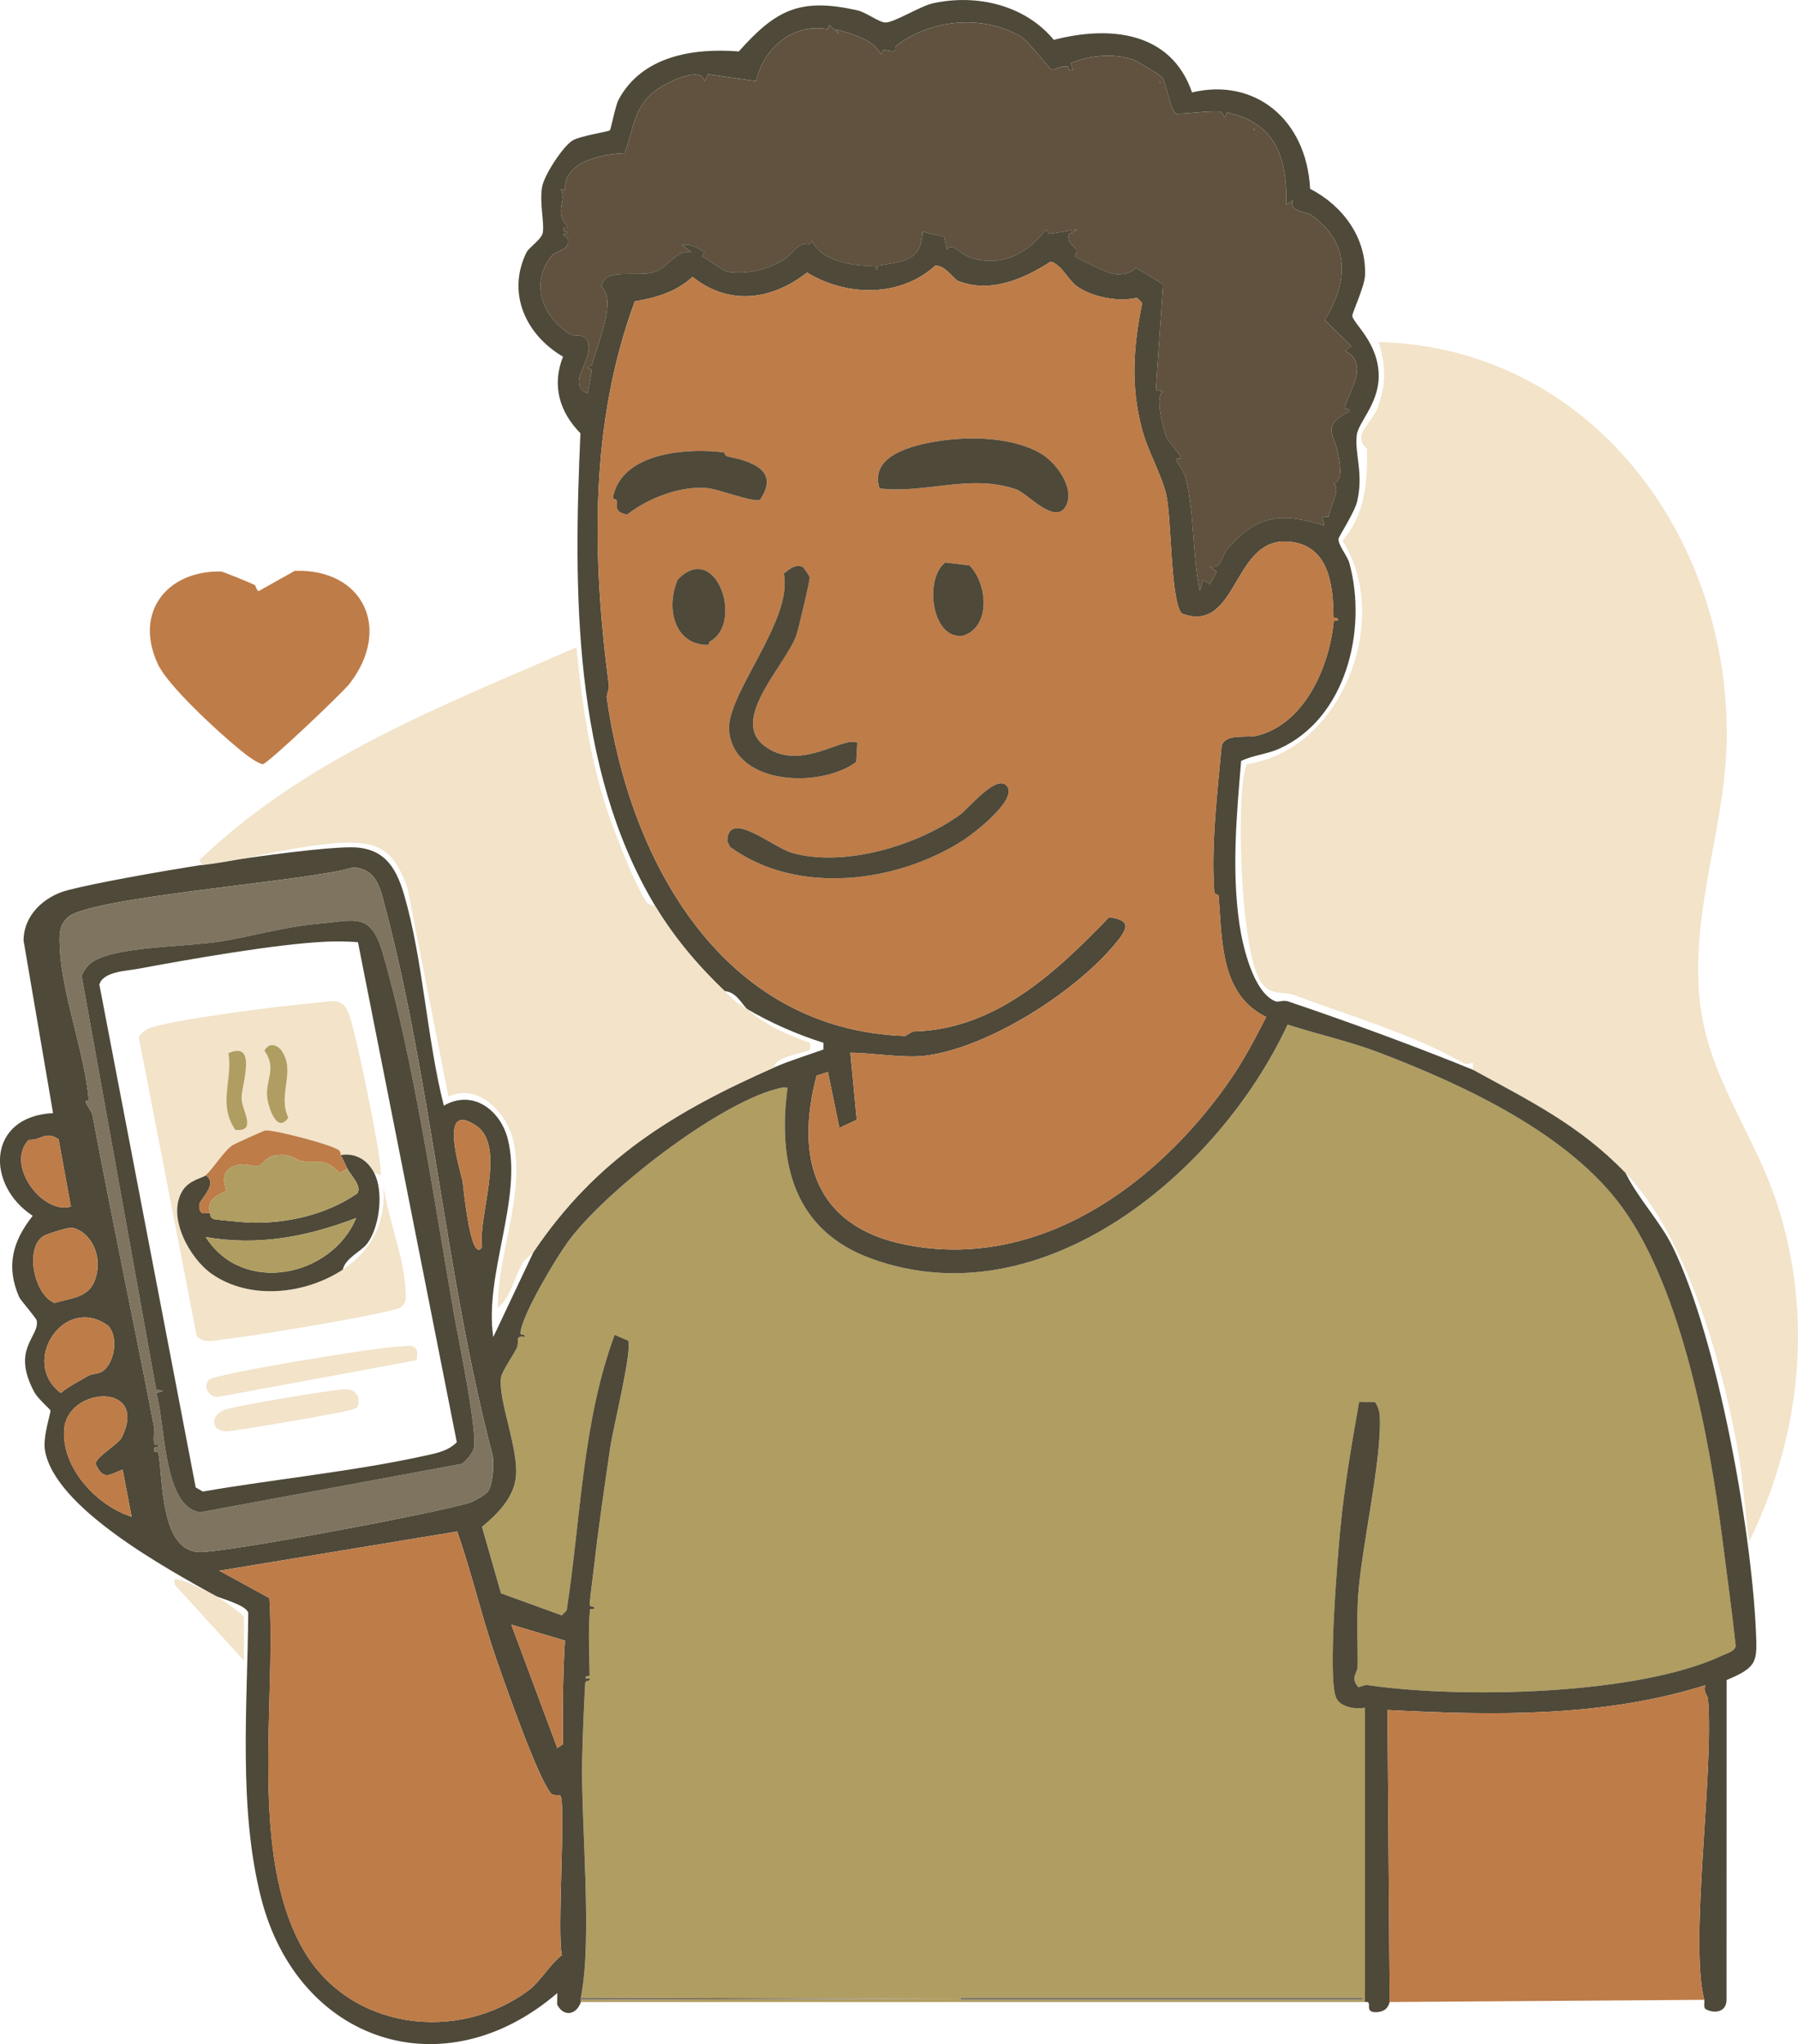 <?xml version="1.0" encoding="UTF-8"?>
<svg id="Layer_1" data-name="Layer 1" xmlns="http://www.w3.org/2000/svg" viewBox="0 0 800.32 909.85">
  <path d="M258.58,889.13c5.24-26.08.05-76.7.58-105.5.2-11.19.75-22.86,1.33-34.07.11-2.16,1.98-.99,2.11-1.93s-2.02-.34-2.01-.51c.07-1.78,1.88-.61,1.88-1.46-.07-10.26-.72-18.16.12-28.86.08-1.01,1.98-.58,1.99-.69.15-1.78-2.29-.16-2.07-2.41.57-5.89,1.44-11.96,2.11-17.88,1.69-14.95,4.63-35.31,7.12-52.05,1.17-7.87,9.73-42.62,7.91-47.01l-6.03-2.63c-14.44,39.14-15.01,81.77-21.36,122.71l-2.15,2.19-27.08-9.84-8.46-29.57c6.7-5.57,13.94-12.62,15.06-21.95,1.5-12.57-8.08-34.73-6.57-44.58.41-2.65,5.5-10.03,6.98-13.03,1.35-2.74-1.18-5.87,3.54-4.95.3-1.88-2.17.03-1.87-2.24,1.1-8.31,15.61-32.54,21.07-40.06,16.37-22.55,66.39-61.2,92.89-68.11,1.68-.44,3.15-.89,4.92-.58-4.54,33.74,2.86,63.62,37.4,76.15,76.21,27.65,154.71-38.55,185.17-104.21,13.66,4.39,27.93,7.53,41.33,12.67,37.37,14.33,84.08,35.95,107.91,69.09,26.61,37,38.73,103.72,44.22,146.79,2.04,16,4.29,31.99,6.01,48.05-.45,2.4-3.91,3.24-5.85,4.16-37.16,17.65-115.93,19.37-157.76,13.27-1.52-.22-2.92.56-4.31.92-3.82-4.28-.41-6.17-.38-9.2.12-10.09-.46-21.09.21-31.23,1.48-22.24,10.86-61.74,9.61-80.95-.09-1.33-1.16-4.89-2.22-5.59l-6.94-.02c-3.24,18.37-6.6,37.79-8.37,56.62-1.23,13.04-5.65,65.56-1.92,74.89,1.76,4.4,8.77,5.41,12.91,4.59v131.01h-349.01c.1-.28-.08-.67,0-1l168.01-.5-168.01-.5ZM606.58,889.13h-179v1h179v-1Z" fill="#b09d61"/>
  <path d="M655.58,476.13c-.23-.13.28-2.74,0-3.01-.31-.29-2.63.97-3.75.33-23.33-13.41-51.37-21.28-75.62-30.49-4.27-1.62-10.03,0-13.71-4.32-11.35-11-12.4-94.18-7.22-98.57,42.53-6.58,64.34-64.86,42.28-99.43,9.98-11.11,11.28-26.45,10.92-40.85,0-.33-3.23-1.98-2.4-6.18.56-2.86,5.67-8.31,6.9-11.58,4.12-10.9,4.04-18.61.69-29.8,93.66,2.42,155.49,85.58,154.94,175.44-.24,40.17-16.6,78.14-11.9,118.83,3.84,33.17,24.02,58,34.15,88.85,16.46,50.17,10.85,103.67-12.27,150.78-1.98-13.97-2.76-28.37-5.31-42.21-7.16-38.84-22.71-93.69-49.71-121.79-20.45-21.28-42.62-32.11-68-46Z" fill="#f2e3c9"/>
  <path d="M291.58,403.13c-36.83-61.35-36.33-140.73-33.22-210.28-9.34-9.47-12.81-21.28-7.76-34.1-16.32-9.52-25.21-28-16.29-46.34,1.15-2.36,6.75-5.78,7.29-8.84.79-4.41-1.51-12.92-.32-20.27.84-5.21,9.26-18.16,13.63-20.8,3.31-2,15.93-3.9,16.54-4.51.5-.5,2.47-10.97,3.87-13.58,10.37-19.43,33.19-23.14,53.54-21.51,16.57-18.61,27.26-24.03,52.77-18.3,3.89.87,9.55,5.33,12.44,5.42,3.85.11,15.54-7.33,21.32-8.58,19.52-4.23,40.91.86,53.67,16.31,24.87-6.46,52.2-3.81,61.54,23.4,27.31-6.61,50.88,11.34,52.56,42.9,14.42,7.43,25.12,21.64,24.43,38.53-.21,5.09-5.83,16.82-5.65,18.08.48,3.41,11.87,12.1,11.74,26.98-.11,12.3-9.16,20.41-9.78,26.13-.92,8.6,3.1,16.91.2,29.39-1.12,4.79-8.13,15.59-8.29,16.62-.4,2.56,3.94,7.65,4.81,10.83,8.14,29.65-1.46,69.37-31.36,82.71-5.43,2.42-11.48,2.78-16.81,5.4-2.02,23.94-4.27,48.86-.74,72.79,1.38,9.36,6.12,30.15,15.9,34.14,1.44.59,3.57-.66,5.77.09,27.78,9.41,55.03,19.38,82.2,30.4,25.38,13.89,47.55,24.72,68,46,5.8,11.7,15.49,21.54,21.19,33.31,19.78,40.9,34.69,124.55,36.8,170.2.64,13.97.86,16.32-13.02,22.16l-.04,142.75c-.36,5.19-5.55,5.87-9.49,3.61-.85-1.21-.17-2.98-.44-4.04-6.64-26.37,4.34-100.64,1.7-133.7-.16-1.97-2.35-3.32-1.21-6.31-45.73,14.31-94.12,13.51-141.48,11.01l.99,130c-.9,3.28-3.17,4.6-6.54,4.5-5.07-.15-.62-5.11-4.46-4.5v-131.01c-4.13.82-11.15-.19-12.9-4.59-3.73-9.33.69-61.85,1.92-74.89,1.78-18.83,5.13-38.25,8.37-56.62l6.94.02c1.06.7,2.14,4.27,2.22,5.59,1.25,19.21-8.13,58.7-9.61,80.95-.67,10.14-.1,21.14-.21,31.23-.03,3.04-3.44,4.92.38,9.2,1.39-.36,2.79-1.15,4.31-.92,41.83,6.11,120.6,4.38,157.76-13.27,1.94-.92,5.4-1.76,5.85-4.16-1.72-16.05-3.97-32.04-6.01-48.05-5.49-43.07-17.61-109.79-44.22-146.79-23.83-33.14-70.54-54.76-107.91-69.09-13.4-5.14-27.68-8.28-41.33-12.67-30.46,65.66-108.97,131.86-185.17,104.21-34.53-12.53-41.94-42.41-37.4-76.15-1.77-.31-3.24.14-4.92.58-26.5,6.91-76.52,45.56-92.89,68.11-5.46,7.52-19.97,31.75-21.07,40.06-.3,2.27,2.17.36,1.87,2.24-4.72-.92-2.19,2.21-3.54,4.95-1.48,3-6.58,10.39-6.98,13.03-1.51,9.84,8.07,32.01,6.57,44.58-1.11,9.33-8.36,16.37-15.06,21.95l8.46,29.57,27.08,9.84,2.15-2.19c6.35-40.94,6.91-83.57,21.36-122.71l6.03,2.63c1.82,4.39-6.74,39.14-7.91,47.01-2.49,16.74-5.43,37.09-7.12,52.05-.67,5.92-1.54,11.99-2.11,17.88-.22,2.25,2.22.63,2.07,2.41,0,.1-1.91-.32-1.99.69-.84,10.7-.18,18.6-.12,28.86,0,.86-1.81-.32-1.88,1.46,0,.18,2.14-.45,2.01.51s-2-.24-2.11,1.93c-.58,11.21-1.12,22.89-1.33,34.07-.53,28.8,4.66,79.42-.58,105.5-.06.32.08.69,0,1s.1.72,0,1c-1.98,5.82-7.76,6.79-10.58,1.05l.09-5.04c-50.73,43.56-115.44,21.73-131.82-42.24-10.25-40.06-6.08-85.88-5.75-127.01-.8-3.52-12.5-6.39-14.94-7.75-20.96-11.75-71.39-38.98-75.56-64.71-.98-6.03,2.72-16.75,2.47-17.62-.15-.51-5.68-5.38-7.09-7.98-10.64-19.61,2.32-24.65.97-32.05-.2-1.08-7.27-9.19-7.78-10.35-6.04-13.8-2.96-24.93,5.99-36.26-21.14-13.87-20.24-44.27,9.06-45.71l-13.12-76.78c0-11.34,9.2-19.74,19.65-22.45,23.54-6.09,102.86-19,125.96-19.09,14.63-.06,20.13,8.61,23.78,21.16,8.48,29.11,10.1,64.1,17.67,93.84,12.96-7.46,25.28,2.03,28.5,14.99,6.61,26.51-10.64,60.23-6.5,88.01l17.99-38c27.73-41.11,62.1-62.17,107-82,7.01-3.09,14.78-5.38,22-8.02v-2.97c-11.47-3.55-23.71-8.99-34-15.02-2.32-2.11-4.66-7.55-10-8-11.92-11.35-22.48-23.82-31-38ZM475.37,29.49c-2.93-.26-6.62,1.69-7.19,1.55-1-.24-10.27-12.77-14.08-14.94-17.18-9.81-39.87-7.41-54.82,4.05-2.03,1.56,1.87,3.76-6.05,1.93l-1.15,2.06c-3.01-6.34-13.07-9.34-19.99-11.03l1.48,2-4.49-4-.59,1.89c-16.08-2.92-28.86,9.03-31.91,23.11l-21.45-3.06-1.54,3.07c-1.56-7.27-17.04.85-20.95,3.57-10.7,7.43-10.36,17.29-14.59,28.49-9.76.31-27.59,3.74-26.5,16.48l-1.96-.53c1.96,3.79-.18,7.03.08,10.33.38,4.81,2.86,5.8,2.93,6.16.19.92-2.02.38-2,.5.49,3.63,1.89,1.23,2,2.5.08.87-4.59.11,0,2.15,1.97,5.63-5.2,5.75-7.04,8.05-9.95,12.42-4.04,27.69,8.75,35.27.98.58,6.38-.94,7.43,3.46,2.8,7.03-10.2,18.56-.17,22.57l1.91-10.59c-4.22-1.34-.21-.83.27-2.78,2.2-8.83,11.12-28.78,3.76-34.2l1.2-2.8c3.5-4.59,15.2-1.79,21.59-3.41,7.22-1.82,9.62-9.77,17.28-9.23l-4-2.99c3.85-.81,6.71,1.13,9.95,3.06.12.07-1.02,1.79-.92,1.87,1.04.73,10.09,6.72,10.71,6.82,8.1,1.28,16.2-.33,23.44-4.05,5.15-2.65,6.23-5.55,9.45-7.65,2.19-1.43,3.42,1.28,5.34-2.04,3.32,8.88,18.93,11.75,28.02,11l.49,2.01c.85-.16.23-1.81,1.21-1.99,10.35-1.88,19.01-1.63,19.31-15.03l9.69,2.3,1.31,5.7c1.73-3.65,5.99,1.98,10.1,3.4,13.48,4.64,25.43-1.21,33.9-12.38l1.47,1.98,12.5-1.98-3.82,2.13c-.69,4.12,1.82,4.51,3.36,6.9.6.92-.6,2.79-.5,2.9,1.07,1.16,14.48,7.43,16.77,7.82,3.35.56,8.11.02,10.18-2.75l12.17,7.39-3.23,47.05,3.07.56c-3.5,2.56.12,16.11,1.45,20.08.5,1.49,6.36,8.4,6.54,8.92.6,1.71-2.34.47-1.98,1.47.91,2.53,3.43,4.77,4.35,8.66,3.83,16.22,2.78,33.54,6.13,49.87l1.53-5.01,2.97,1.98,3.01-5.51-2.98-2.47c5.33,1.37,4.93-4.6,8.08-8.19,13.13-15.03,24.22-15.86,42.74-9.99l-.81-3.82,2.82-.16c.77-5.21,5.58-12.26,2.18-14.83,4.65-.89,2.63-9.53,1.93-13.46-1.48-8.34-7.71-11.91,5.06-18.58.46-1.81-2.16-.39-1.99-1.48,1.01-6.31,11.76-19.45,0-25.52l2.98-1.97-11.89-11.72c11.22-17.91,10.72-35.09-6.19-46.77-2.03-1.4-10.29-1.47-7.92-6.52l-2.99,1.98c.43-20.6-4.48-36.31-26.44-41.05-1.73,4.75-1-.31-3.38-.42-5.85-.27-13.16.97-19.15,1.02-2.61-1.14-4.52-13.8-6.29-16.28-.43-.61-11.3-7.29-12.72-7.78-8.92-3.03-19.38-2.08-28.02,1.55l1.01,2.96c-2.35,1.02-2.07-1.61-2.21-1.63ZM471.21,118.5c-1.04-.81-2.28-2.06-3.73-1.93-11.84,7.65-26.81,14.17-41.06,8.44-1.83-.74-5.99-7.29-10.19-6.71-15.53,14.09-39.36,13.8-57,3.01-15.71,12.34-34.75,14.91-50.99,1.91-7.02,6.65-16.39,9.39-25.67,10.9-20.04,54.2-19.18,112.95-11.56,170.86.27,2.03-1.14,4.02-.91,5.65,10.29,73.06,51.5,147.72,132.81,150.51l3.35-2c36.64-.74,63.64-26.17,87.42-50.88,8.87,1.2,8.93,4.05,3.9,10.39-17.65,22.25-57.44,47.78-85.75,51.25-9.73,1.19-23.29-1.28-33.33-1.31l2.86,29.84-7.72,3.62-5.13-24.9-5.03,1.64c-9.7,36.77-.91,67.17,39.67,75.24,58.88,11.71,111.3-26.17,143.63-72.19,6.47-9.21,11.75-19.18,16.82-29.17-20.69-10.1-19.51-34.5-21.21-54.08-.05-.59-1.8-.15-1.92-1.9-1.41-21.66,1.42-43.44,3.3-64.84,2.17-5.67,10.89-3.08,16.41-4.56,20.76-5.57,31.57-30.82,33.44-50.41.1-1,1.92-.67,1.93-.77.18-1.68-1.99-.55-2-1.64-.08-14.68-2.28-33.05-21.48-33.44-23.45-.48-21.44,41.22-45.99,32.08-5.12-5.3-4.56-42.74-6.99-53.02-2.15-9.1-8.27-19.41-10.81-29.18-5.09-19.54-3.81-36.33.11-56.04l-2.29-2.32c-8.19,1.92-19.62-.18-26.51-4.95-3.24-2.24-6-7.22-8.4-9.1ZM217.26,663.82c2.15-3.38,2.69-11.86,2.05-15.93-20.71-78.56-27.27-166.29-47.87-244.13-2.21-8.36-3.73-17.1-14.3-17.66-19.07,6.07-117.12,13.07-126.92,22.18-4.22,3.93-3.79,8.04-3.61,13.33.68,20.08,11.18,47.24,12.88,68.11-3.45.27,1.05,3.28,1.79,7.21,8.58,45.98,18.53,92.82,27.21,137.85.33,1.72-.36,5.21.11,7.65.21,1.08,1.95.61,1.97.71.38,2-2.54-.47-1.94,2.95.02.1,1.75-.22,1.91.76,2.09,13.03,1.05,43.63,18.28,43.98,12.1.24,107.71-17.8,120.82-22.16,1.71-.57,6.88-3.68,7.63-4.86ZM214.58,555.12c-2.03-13.24,10.94-44.78-2.5-53.99-17.67-12.11-6.79,21.04-6.15,24.89.29,1.75,3.52,37.03,8.65,29.1ZM31.55,537.07l-5.45-29.96c-5.84-4.01-7.6.5-13.3.25-10.63,10.87,5.97,33.42,18.75,29.71ZM32.27,546.49c-1.64-.39-11.53,2.81-12.93,3.68-8.23,5.11-4.54,25.74,4.89,29.79,9.8-2.82,17.21-2.36,19.11-14.58,1.19-7.65-3.17-17.02-11.06-18.9ZM38.98,612.55c2.26-1.36,4.86-.76,7.06-2.46,4.92-3.8,6.83-15.05,2.09-20.01-19.56-14.24-39.48,16.22-21.05,29.95,3.59-3.02,7.92-5.09,11.9-7.48ZM54.21,639.77c12.25-24.74-24.62-22.78-25.7-3.14-.93,16.9,14.46,33.5,30.07,38.49l-4-20.99c-6.06,2.25-8.46,5.14-12.01-2.5,0-3.17,10.06-8.65,11.66-11.86ZM249.39,799.31c-.54-.5-3.24.18-4.29-1.19-6.13-7.92-19.84-47.22-23.97-59.04-6.59-18.84-11.01-38.55-17.62-57.4l-105.92,17.46,22.34,12.18c2.93,46.81-9.13,113.55,14.76,155.97,20.49,36.38,69.22,42.37,100.96,18.35,4.78-3.62,9.31-11.51,14.5-15.4-2.36-8.51,1.87-68.52-.74-70.94ZM251.46,730.24l-23.88-7.11,20.49,54.96,2.51-1.74c-.13-15.3-.06-30.77.89-46.11Z" fill="#4e4939"/>
  <path d="M237.58,557.13c-.29.42-4.12,3.69-4.75,4.7-3.52,5.63-5.54,15.91-11.24,20.29-.15-24.47,12.29-50.29,6.88-74.38-2.73-12.16-15.4-25.95-28.88-19.61l-18.31-93.2c-5.64-15.17-11.41-20.24-27.23-19.84-20.01.51-43.85,7.69-64.05,9.97l-1.24-2.26c47.69-45.64,108.42-68.8,167.82-94.67,2.45,24.68,5.91,49.16,13.75,72.76,3.36,10.11,11.83,31.94,17.3,40.43,1.05,1.62,2.37,1.39,3.96,1.81,8.52,14.18,19.08,26.65,31,38,4.85,4.61,3.71,4.32,10,8,7.61,6.93,17.98,11.64,28,15.02v2.96c-1.39,1.61-15.94,3.02-16,8.02-44.9,19.83-79.27,40.89-107,82Z" fill="#f2e3c9"/>
  <path d="M618.58,891.13l-.99-130c47.36,2.5,95.76,3.29,141.48-11.01-1.14,2.99,1.06,4.34,1.21,6.31,2.64,33.06-8.34,107.33-1.7,133.7l-140,1Z" fill="#be7c48"/>
  <path d="M98.34,254.38c.88.01,11.92,4.56,15.03,5.99.52.24.82,2.57,1.75,2.74l16.09-9.03c30.45-1,43.33,25.77,24.37,50.26-2.99,3.86-36.07,35.4-38.67,35.83-3.43-.93-8.07-4.78-10.83-7.04-8.92-7.29-31.17-27.74-35.7-37.3-10.89-22.95,3.64-41.87,27.96-41.45Z" fill="#be7c48"/>
  <path d="M95.58,710.13c3.68,2.02,10.22,6.7,13,9.5v19.5l-30.78-33.73-.22-2.27c1.5-1.45,15.53,5.64,17.99,6.99Z" fill="#f2e3c9"/>
  <rect x="427.58" y="889.13" width="179" height="1" fill="#7f745f"/>
  <path d="M258.58,889.13l168.01.5-168.01.5c.08-.31-.06-.68,0-1Z" fill="#7f745f"/>
  <path d="M471.21,118.5c2.41,1.87,5.17,6.86,8.4,9.1,6.9,4.77,18.32,6.88,26.51,4.95l2.29,2.32c-3.91,19.71-5.19,36.51-.11,56.04,2.54,9.77,8.66,20.08,10.81,29.18,2.42,10.27,1.87,47.71,6.99,53.02,24.55,9.14,22.54-32.56,45.99-32.08,19.2.39,21.39,18.76,21.48,33.44,0,1.09,2.17-.05,2,1.64-.01.1-1.83-.23-1.93.77-1.87,19.59-12.68,44.84-33.44,50.41-5.51,1.48-14.24-1.11-16.41,4.56-1.88,21.4-4.71,43.18-3.3,64.84.11,1.75,1.87,1.31,1.92,1.9,1.7,19.58.52,43.98,21.21,54.08-5.07,9.99-10.34,19.95-16.82,29.17-32.33,46.02-84.75,83.9-143.63,72.19-40.58-8.07-49.37-38.47-39.67-75.24l5.03-1.64,5.13,24.9,7.72-3.62-2.86-29.84c10.04.03,23.6,2.5,33.33,1.31,28.31-3.46,68.1-29,85.75-51.25,5.03-6.34,4.96-9.19-3.9-10.39-23.79,24.71-50.78,50.14-87.42,50.88l-3.35,2c-81.31-2.78-122.53-77.45-132.81-150.51-.23-1.63,1.17-3.62.91-5.65-7.62-57.91-8.49-116.67,11.56-170.86,9.27-1.51,18.65-4.25,25.67-10.9,16.24,13,35.28,10.43,50.99-1.91,17.63,10.79,41.46,11.08,57-3.01,4.2-.58,8.36,5.97,10.19,6.71,14.25,5.73,29.22-.79,41.06-8.44,1.46-.13,2.69,1.12,3.73,1.93ZM464.22,202.49c-12.59-8.08-32.56-8.36-46.87-6.08-10.88,1.73-30.57,6.25-25.85,21,20.13,2.52,40.44-6.71,60.82.44,5.17,1.81,17.79,16.7,22.35,6.89,3.52-7.58-4.31-18.29-10.46-22.24ZM322.29,201.4c-15.18-2.01-42.08-.36-48.41,16.52-2.26,6.03.1,3.22.62,4.86.79,2.49-1.7,4.85,4.64,6.3,9.3-7.37,24.03-13.01,35.82-11.82,5.06.51,20.57,6.55,23.38,5.17,9.08-13.22-4.31-17.19-14.3-19.21-1.43-.29-1.59-1.81-1.73-1.82ZM420.75,250.38c-9.65,7.39-5.92,34.81,8.05,32.56,12.42-4.2,10.71-23.12,2.74-31.27l-10.79-1.29ZM357.36,252.35c-3.32-1.51-6.23,1.09-8.48,2.96,4.29,20.94-26.16,54.2-24.32,70.33,2.75,24.16,40.88,25.21,56.56,13.51l.48-8.53c-6.51-3.2-25.49,13.39-41.37,1.35-15.71-11.9,9.93-36.35,14.3-49.4.78-2.34,6.12-24.49,5.88-25.79-.05-.26-2.8-4.33-3.05-4.44ZM315.96,285.57c15.41-8.26,2.64-45.24-14.25-27.58-5.34,11.95-1.98,28.97,13.26,29.1.75-.09.65-1.33,1-1.51ZM448.43,350.28c-4.27-6.64-17.17,9.52-20.95,12.25-19.09,13.84-51.67,23.63-74.9,17.1-8.63-2.43-28.48-19.78-28.84-5.24l1.12,2.48c29.72,21.88,74.34,16.2,104.02-2.94,4.48-2.89,23.51-17.49,19.55-23.65Z" fill="#be7c48"/>
  <path d="M249.39,799.31c2.6,2.42-1.62,62.43.74,70.94-5.19,3.89-9.72,11.78-14.5,15.4-31.74,24.02-80.47,18.03-100.96-18.35-23.89-42.42-11.82-109.17-14.76-155.97l-22.34-12.18,105.92-17.46c6.61,18.85,11.03,38.56,17.62,57.4,4.14,11.82,17.84,51.12,23.97,59.04,1.06,1.37,3.76.69,4.29,1.19Z" fill="#be7c48"/>
  <path d="M217.26,663.82c-.75,1.18-5.92,4.29-7.63,4.86-13.11,4.36-108.72,22.41-120.82,22.16-17.23-.35-16.19-30.95-18.28-43.98-.16-.99-1.89-.66-1.91-.76-.59-3.42,2.32-.95,1.94-2.95-.02-.1-1.76.37-1.97-.71-.47-2.44.22-5.93-.11-7.65-8.69-45.03-18.63-91.88-27.21-137.85-.73-3.94-5.23-6.94-1.79-7.21-1.7-20.87-12.2-48.04-12.88-68.11-.18-5.29-.61-9.4,3.61-13.33,9.8-9.11,107.85-16.11,126.92-22.18,10.58.56,12.09,9.3,14.3,17.66,20.59,77.83,27.15,165.57,47.87,244.13.63,4.07.09,12.56-2.05,15.93ZM69.57,620.14c4,12.24,2.81,51.02,19.62,52.96l116.34-21.53c1.88-1.28,4.66-4.56,5.28-6.71,2-6.85-6.71-48.58-8.54-58.93-8.66-49.17-18.25-115.28-32.01-161.99-5.37-18.23-12.33-14.15-29.07-12.71-14.44,1.24-30.44,5.88-43.32,7.86-14.15,2.18-37.66,2.2-50.5,6.32-5.38,1.72-8.66,3.44-11.02,8.98l33.16,184.1,3.06.65-3,1ZM63.08,598.13v1l.5-.5-.5-.5Z" fill="#7f745f"/>
  <path d="M54.21,639.77c-1.59,3.22-11.66,8.69-11.66,11.86,3.55,7.64,5.95,4.75,12.01,2.5l4,20.99c-15.61-5-31-21.59-30.07-38.49,1.08-19.65,37.95-21.6,25.7,3.14Z" fill="#be7c48"/>
  <path d="M32.27,546.49c7.89,1.88,12.25,11.25,11.06,18.9-1.9,12.22-9.3,11.76-19.11,14.58-9.42-4.05-13.12-24.68-4.89-29.79,1.4-.87,11.29-4.07,12.93-3.68Z" fill="#be7c48"/>
  <path d="M38.98,612.55c-3.98,2.39-8.31,4.45-11.9,7.48-18.43-13.73,1.49-44.19,21.05-29.95,4.74,4.96,2.83,16.21-2.09,20.01-2.2,1.7-4.8,1.1-7.06,2.46Z" fill="#be7c48"/>
  <path d="M251.46,730.24c-.95,15.34-1.02,30.81-.89,46.11l-2.51,1.74-20.49-54.96,23.88,7.11Z" fill="#be7c48"/>
  <path d="M214.58,555.12c-5.13,7.94-8.36-27.34-8.65-29.1-.64-3.86-11.51-37,6.15-24.89,13.44,9.21.47,40.75,2.5,53.99Z" fill="#be7c48"/>
  <path d="M31.55,537.07c-12.79,3.71-29.38-18.84-18.75-29.71,5.71.25,7.47-4.26,13.3-.25l5.45,29.96Z" fill="#be7c48"/>
  <path d="M475.37,29.49c.14.01-.14,2.65,2.21,1.63l-1.01-2.96c8.65-3.63,19.1-4.58,28.02-1.55,1.42.48,12.29,7.17,12.72,7.78,1.77,2.48,3.68,15.14,6.29,16.28,5.99-.05,13.29-1.3,19.15-1.02,2.39.11,1.65,5.18,3.38.42,21.96,4.74,26.87,20.45,26.44,41.05l2.99-1.98c-2.36,5.05,5.89,5.12,7.92,6.52,16.91,11.68,17.41,28.86,6.19,46.77l11.89,11.72-2.98,1.97c11.75,6.07,1.01,19.22,0,25.52-.17,1.09,2.45-.33,1.99,1.48-12.77,6.67-6.54,10.23-5.06,18.58.7,3.93,2.72,12.57-1.93,13.46,3.4,2.57-1.41,9.62-2.18,14.83l-2.82.16.81,3.82c-18.52-5.87-29.61-5.04-42.74,9.99-3.14,3.6-2.75,9.56-8.08,8.19l2.98,2.47-3.01,5.51-2.97-1.98-1.53,5.01c-3.36-16.33-2.31-33.64-6.13-49.87-.92-3.89-3.44-6.13-4.35-8.66-.36-1,2.58.23,1.98-1.47-.18-.52-6.05-7.43-6.54-8.92-1.33-3.97-4.95-17.53-1.45-20.08l-3.07-.56,3.23-47.05-12.17-7.39c-2.07,2.77-6.83,3.3-10.18,2.75-2.29-.38-15.71-6.65-16.77-7.82-.1-.11,1.1-1.97.5-2.9-1.54-2.39-4.05-2.78-3.36-6.9l3.82-2.13-12.5,1.98-1.47-1.98c-8.47,11.17-20.42,17.01-33.9,12.38-4.11-1.41-8.37-7.05-10.1-3.4l-1.31-5.7-9.69-2.3c-.31,13.41-8.97,13.16-19.31,15.03-.98.18-.36,1.83-1.21,1.99l-.49-2.01c-9.09.75-24.7-2.12-28.02-11-1.92,3.32-3.15.61-5.34,2.04-3.22,2.1-4.3,5.01-9.45,7.65-7.24,3.72-15.34,5.33-23.44,4.05-.63-.1-9.67-6.08-10.71-6.82-.1-.07,1.04-1.8.92-1.87-3.25-1.93-6.1-3.87-9.95-3.06l4,2.99c-7.67-.54-10.06,7.41-17.28,9.23-6.39,1.61-18.09-1.19-21.59,3.41l-1.2,2.8c7.36,5.42-1.56,25.38-3.76,34.2-.49,1.95-4.49,1.43-.27,2.78l-1.91,10.59c-10.04-4.01,2.96-15.53.17-22.57-1.05-4.4-6.45-2.88-7.43-3.46-12.79-7.59-18.7-22.85-8.75-35.27,1.84-2.3,9.02-2.42,7.04-8.05-4.59-2.04.07-1.28,0-2.15-.11-1.27-1.51,1.14-2-2.5-.02-.12,2.19.42,2-.5-.07-.36-2.55-1.35-2.93-6.16-.26-3.3,1.89-6.54-.08-10.33l1.96.53c-1.09-12.75,16.74-16.17,26.5-16.48,4.23-11.2,3.89-21.06,14.59-28.49,3.91-2.72,19.39-10.84,20.95-3.57l1.54-3.07,21.45,3.06c3.05-14.08,15.83-26.03,31.91-23.11l.59-1.89,4.49,4-1.48-2c6.92,1.69,16.98,4.69,19.99,11.03l1.15-2.06c7.93,1.83,4.02-.37,6.05-1.93,14.94-11.46,37.64-13.86,54.82-4.05,3.8,2.17,13.08,14.7,14.08,14.94.57.14,4.26-1.81,7.19-1.55ZM516.08,36.13v1l.5-.5-.5-.5ZM558.08,57.13v1l.5-.5-.5-.5Z" fill="#60523e"/>
  <path d="M464.22,202.49c6.15,3.95,13.98,14.66,10.46,22.24-4.56,9.81-17.18-5.08-22.35-6.89-20.38-7.14-40.69,2.08-60.82-.44-4.72-14.74,14.97-19.27,25.85-21,14.31-2.27,34.28-1.99,46.87,6.08Z" fill="#4e4939"/>
  <path d="M357.36,252.35c.25.11,3,4.18,3.05,4.44.25,1.3-5.09,23.45-5.88,25.79-4.38,13.05-30.01,37.5-14.3,49.4,15.88,12.03,34.86-4.55,41.37-1.35l-.48,8.53c-15.68,11.69-53.81,10.65-56.56-13.51-1.84-16.13,28.61-49.39,24.32-70.33,2.25-1.87,5.16-4.47,8.48-2.96Z" fill="#4e4939"/>
  <path d="M448.43,350.28c3.96,6.16-15.07,20.76-19.55,23.65-29.68,19.14-74.3,24.82-104.02,2.94l-1.12-2.48c.36-14.54,20.21,2.81,28.84,5.24,23.24,6.53,55.81-3.26,74.9-17.1,3.77-2.74,16.68-18.89,20.95-12.25Z" fill="#4e4939"/>
  <path d="M322.29,201.4c.14.02.31,1.53,1.73,1.82,9.99,2.02,23.38,5.99,14.3,19.21-2.81,1.38-18.31-4.66-23.38-5.17-11.79-1.19-26.52,4.45-35.82,11.82-6.33-1.45-3.85-3.81-4.64-6.3-.52-1.64-2.88,1.17-.62-4.86,6.33-16.88,33.23-18.53,48.41-16.52Z" fill="#4e4939"/>
  <path d="M315.96,285.57c-.34.18-.24,1.42-1,1.51-15.24-.12-18.6-17.15-13.26-29.1,16.89-17.65,29.66,19.33,14.25,27.58Z" fill="#4e4939"/>
  <path d="M420.75,250.38l10.79,1.29c7.97,8.15,9.69,27.06-2.74,31.27-13.98,2.25-17.7-25.17-8.05-32.56Z" fill="#4e4939"/>
  <polygon points="516.08 36.13 516.58 36.63 516.08 37.13 516.08 36.13" fill="#4e4939"/>
  <polygon points="558.08 57.13 558.58 57.63 558.08 58.13 558.08 57.13" fill="#4e4939"/>
  <path d="M69.57,620.14l3-1-3.06-.65-33.16-184.1c2.36-5.53,5.64-7.25,11.02-8.98,12.84-4.12,36.36-4.14,50.5-6.32,12.88-1.98,28.88-6.62,43.32-7.86,16.74-1.44,23.7-5.52,29.07,12.71,13.76,46.7,23.35,112.81,32.01,161.99,1.82,10.35,10.54,52.08,8.54,58.93-.63,2.15-3.41,5.44-5.28,6.71l-116.34,21.53c-16.81-1.95-15.62-40.73-19.62-52.96ZM159.34,419.37c-4.69-.36-9.53-.43-14.24-.22-22.41,1.03-61.05,7.88-83.89,12.11-4.99.93-15.42,1.18-16.98,7.01l42.88,223.81,3.18,1.82c32.04-5.54,67.13-8.96,98.68-15.91,5.28-1.16,10.44-2.07,14.36-6.05l-44-222.59Z" fill="#4e4939"/>
  <polygon points="63.08 598.13 63.58 598.63 63.08 599.13 63.08 598.13" fill="#4e4939"/>
  <path d="M152.58,565.13c13.25-8.69,19.55-22.08,18.01-37.99,1.93,14.84,9.15,31.87,9.86,46.63.16,3.2.92,5.37-1.78,7.96-2.86,2.73-69.12,13.4-77.75,14.25-4.49.44-10.2,2.44-13.37-1.31l-25.75-132.81c.62-2,3.53-3.9,5.5-4.5,13.53-4.11,58.37-9.73,73.94-11.05,7.02-.6,11.37-2.6,14.22,5.44,3.2,9.04,13.57,59.57,14.02,69,.19,4.02-.34,1.68-2.9,1.39-3.01-5.8-8.19-9.06-15-8-.13-.17.41-1.04-.64-2.07-2.5-2.44-29.15-9.25-32.76-8.92-.81.08-13.89,6.11-14.58,6.54-3.6,2.26-8.53,10.15-12.02,13.44-1.42,1.34-7.4,1.99-10.45,7.05-6.92,11.5,3.29,29.94,13.08,36.81,16.94,11.88,41.56,9.16,58.36-1.86ZM120.3,465.28c-.94.23-2.37,1.56-2.55,2.5,5.3,7.2.79,12.78,1.09,19.62.2,4.5,4.2,17.78,9.5,10.11-5.01-10.65,3.79-20.65-3.32-30.3-1.16-1.26-2.97-2.34-4.72-1.92ZM104.77,502.93c9.99.95,2.76-8.43,2.75-14.3s7.31-25.66-5.84-19.84c2.02,11.88-4.85,22.65,3.1,34.14Z" fill="#f2e3c9"/>
  <path d="M151.58,514.13c6.81-1.06,11.99,2.2,15,8,4.22,8.13,2.51,23.86-3.12,31.38-2.64,3.53-9.67,6.37-10.88,11.62-16.8,11.02-41.42,13.74-58.36,1.86-9.8-6.87-20-25.3-13.08-36.81,3.04-5.06,9.02-5.72,10.45-7.05,5.81,4.04-2.89,10.59-2.96,13.39.03,5.35,3.7,2.87,4.96,3.61.14.08-.43,2.01,1.9,2.58,1.11.27,13.76,1.43,15.58,1.49,16.65.49,34.24-3.52,48.06-13.06,1.89-3.46-2.76-7.63-4.54-11-.86-1.63-2.25-4.97-3-6ZM158.57,542.14c-21.94,8.36-43.47,12.55-66.99,8.49,16.43,26,55.98,17.84,66.99-8.49Z" fill="#4e4939"/>
  <path d="M176.38,599.44c5.75-.23,10.6-2.3,9.02,6.01l-88.53,16.37c-4.1-.11-6.73-4.78-3.78-7.66s74.79-14.39,83.28-14.72Z" fill="#f2e3c9"/>
  <path d="M154.4,618.35c4.37.29,6.28,4.18,4.71,7.82-.56.83-1.84.94-2.69,1.31-2.59,1.11-52.25,9.64-55.52,9.6-7.65-.11-7-7.54-.59-9.7,5-1.68,49.75-9.32,54.09-9.02Z" fill="#f2e3c9"/>
  <path d="M91.58,523.13c3.49-3.29,8.42-11.18,12.02-13.44.69-.43,13.77-6.47,14.58-6.54,3.61-.34,30.26,6.48,32.76,8.92,1.05,1.02.52,1.89.64,2.07.75,1.03,2.14,4.37,3,6l-3.46,2.05c-6.45-7.27-10.55-4.34-16.88-5.38-2.25-.37-3.92-2.57-8.15-2.74-8.37-.33-8.31,4.28-11.21,4.89-2.21.47-5.07-1.4-9.32-.35-9.24,2.29-4.57,10.64-4.98,11.49-.29.61-9.81,3.04-7,10.03-1.26-.73-4.93,1.74-4.96-3.61.07-2.8,8.77-9.35,2.96-13.39Z" fill="#be7c48"/>
  <path d="M104.77,502.93c-7.95-11.5-1.08-22.26-3.1-34.14,13.16-5.82,5.83,14.19,5.84,19.84s7.24,15.26-2.75,14.3Z" fill="#b09d61"/>
  <path d="M120.3,465.28c1.75-.42,3.56.66,4.72,1.92,7.1,9.65-1.7,19.66,3.32,30.3-5.3,7.67-9.3-5.61-9.5-10.11-.3-6.84,4.21-12.42-1.09-19.62.18-.94,1.61-2.27,2.55-2.5Z" fill="#b09d61"/>
  <path d="M93.58,540.13c-2.8-6.99,6.71-9.42,7-10.03.41-.85-4.26-9.21,4.98-11.49,4.25-1.05,7.12.82,9.32.35,2.9-.61,2.84-5.22,11.21-4.89,4.22.16,5.9,2.37,8.15,2.74,6.32,1.04,10.42-1.89,16.88,5.38l3.46-2.05c1.78,3.37,6.42,7.55,4.54,11-13.82,9.53-31.41,13.55-48.06,13.06-1.82-.05-14.46-1.22-15.58-1.49-2.33-.57-1.76-2.5-1.9-2.58Z" fill="#b09d61"/>
  <path d="M158.57,542.14c-11.01,26.33-50.55,34.49-66.99,8.49,23.52,4.06,45.05-.13,66.99-8.49Z" fill="#b09d61"/>
</svg>